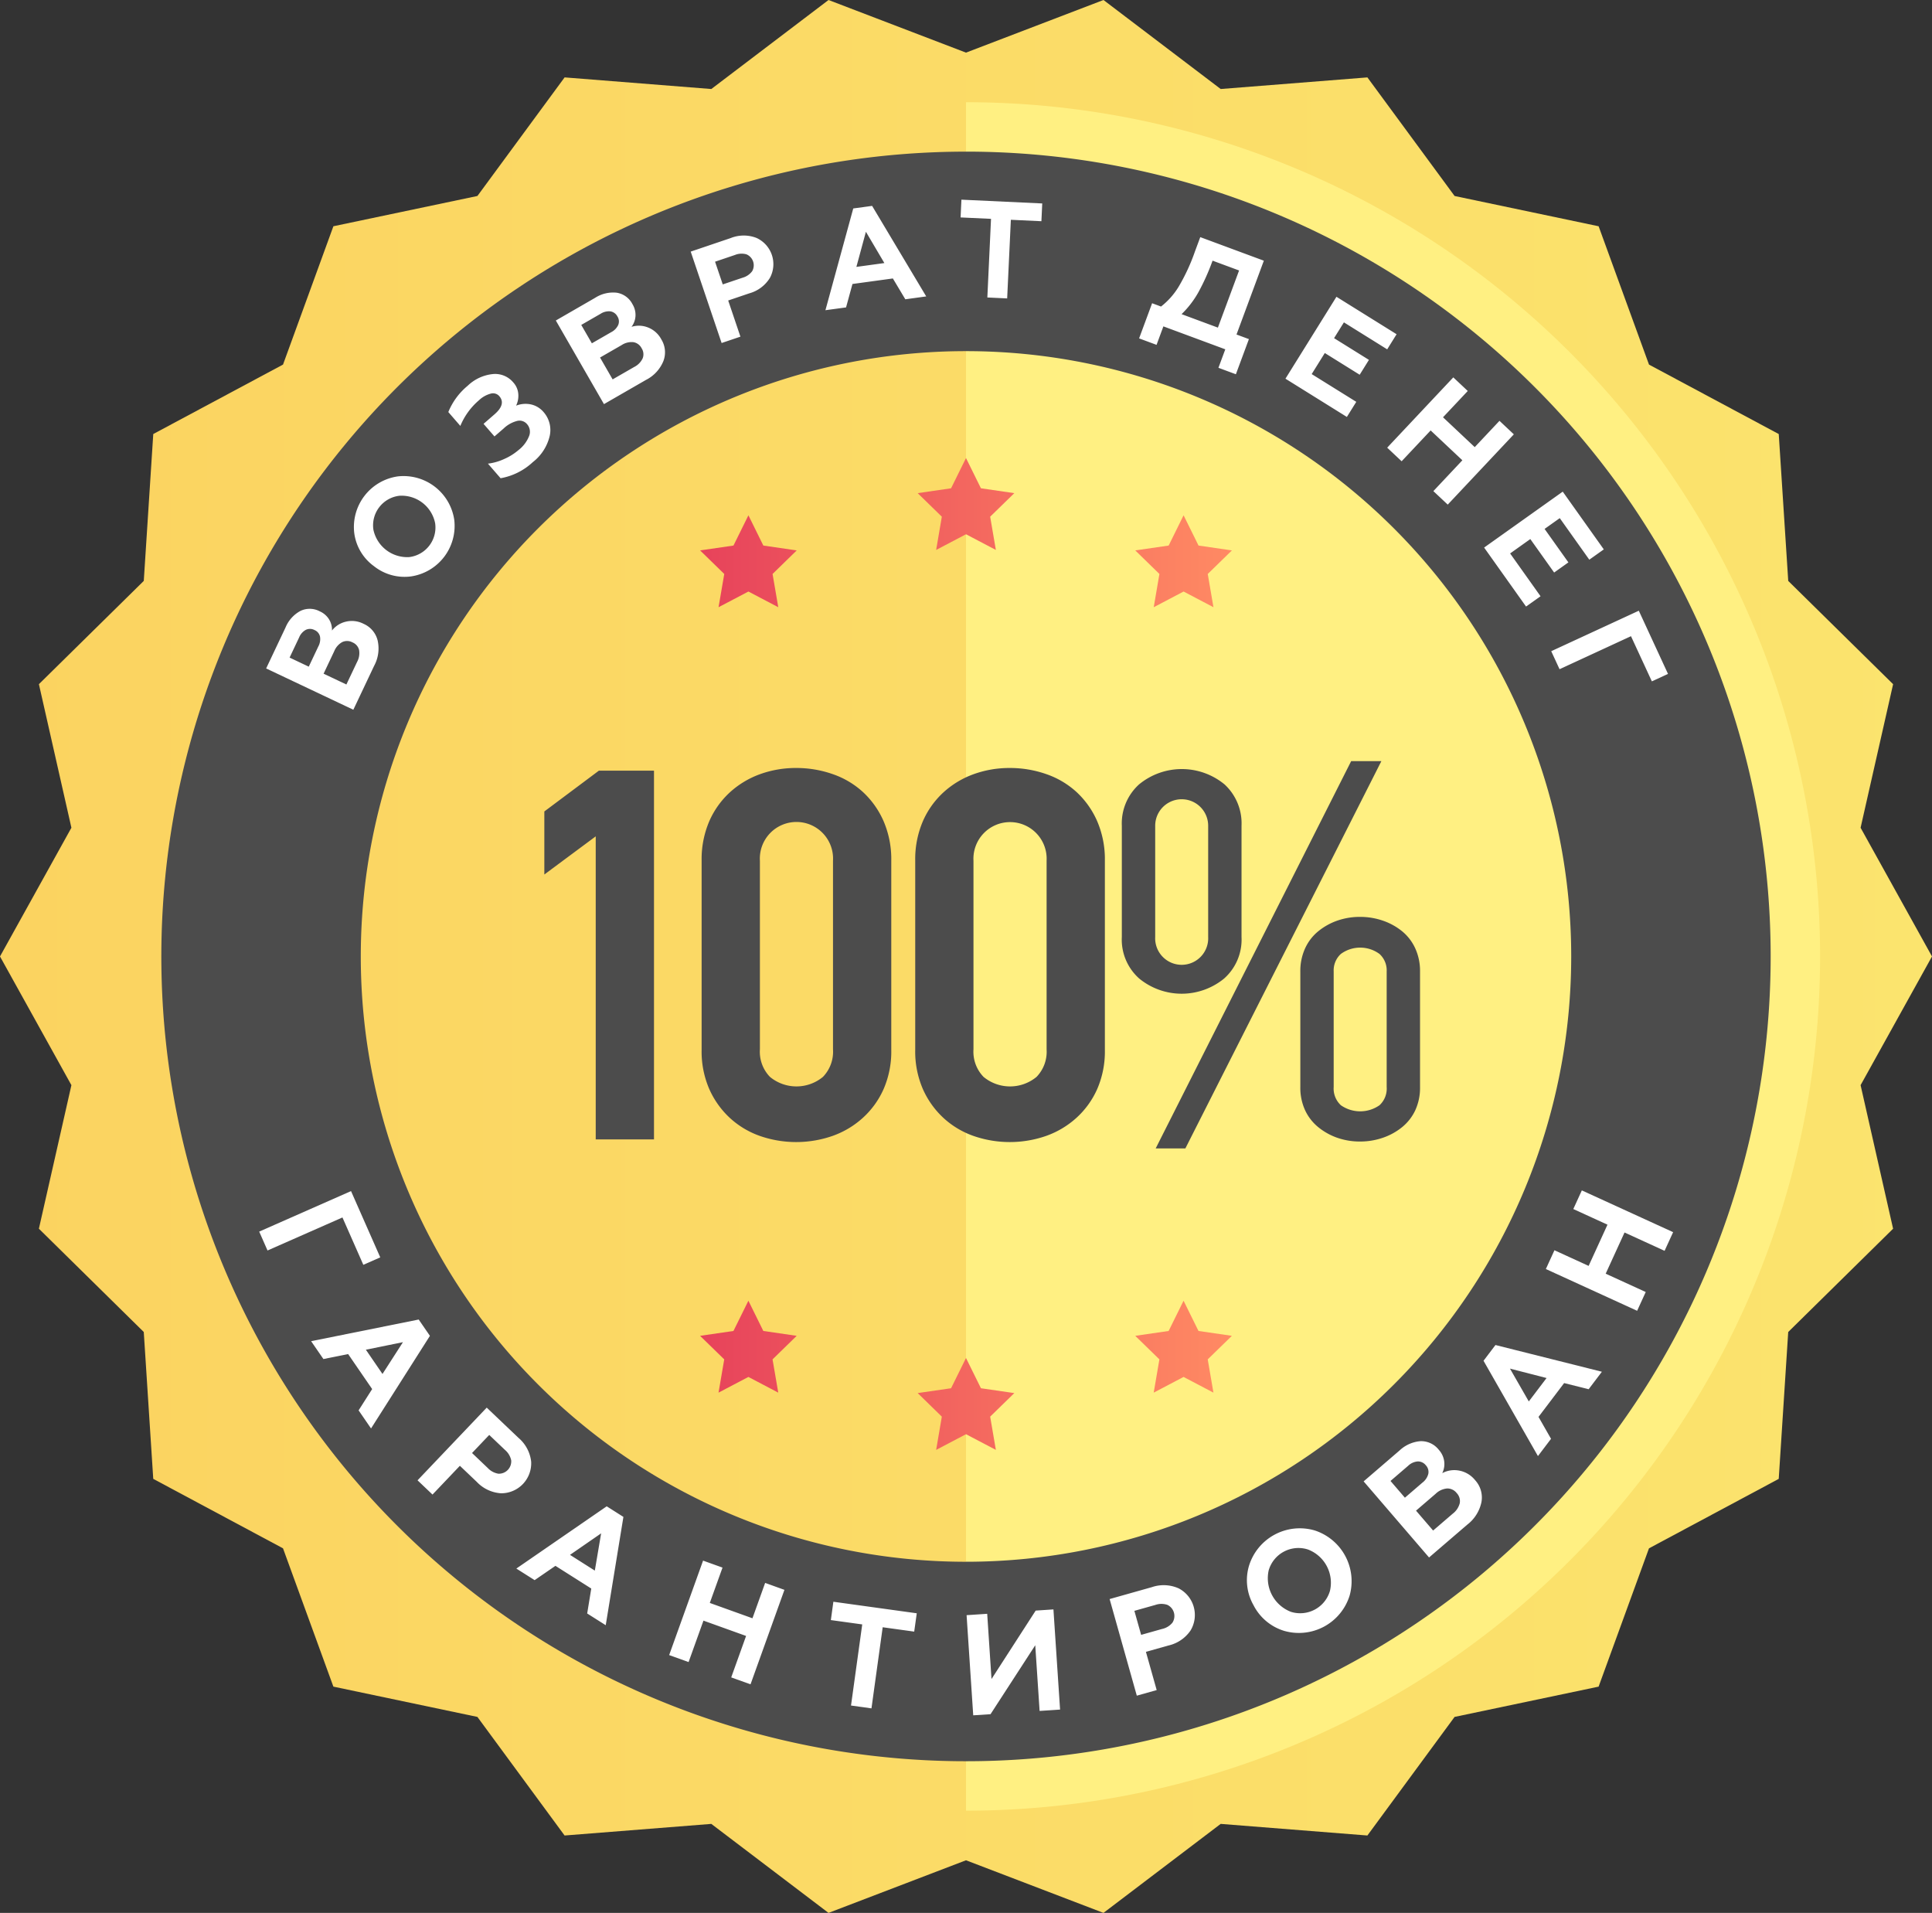 <svg xmlns="http://www.w3.org/2000/svg" viewBox="0 0 124 122.753"><rect x="0" y="0" width="124" height="122.753" fill="#333333" stroke="none"/><defs><linearGradient id="a" data-name="New Gradient Swatch 3" y1="61.377" x2="124" y2="61.377" gradientUnits="userSpaceOnUse"><stop offset="0" stop-color="#fbd360"/><stop offset="1" stop-color="#fbe46e"/></linearGradient><linearGradient id="b" data-name="New Gradient Swatch 2" x1="-190.4" y1="-161.782" x2="-156.267" y2="-161.782" gradientTransform="translate(235.333 223)" gradientUnits="userSpaceOnUse"><stop offset="0" stop-color="#e7435b"/><stop offset="1" stop-color="#ff8a63"/></linearGradient></defs><g data-name="Layer 2"><g data-name="Layer 1"><path fill="url(#a)" d="M124 61.377l-4.583 8.259 2.086 9.213-6.731 6.627-.609 9.426-8.328 4.457-3.233 8.875-9.244 1.943-5.596 7.61-9.416-.745-7.523 5.711L62 119.377l-8.824 3.376-7.523-5.711-9.416.745-5.596-7.61-9.244-1.944-3.233-8.875-8.328-4.457-.609-9.426-6.731-6.627 2.087-9.212L0 61.377l4.583-8.26-2.086-9.213 6.731-6.627.609-9.425 8.328-4.457 3.233-8.876 9.244-1.943 5.596-7.61 9.416.746L53.177 0 62 3.377 70.824 0l7.523 5.712 9.416-.745 5.596 7.61 9.244 1.943 3.233 8.876 8.328 4.457.609 9.426 6.731 6.626-2.087 9.213L124 61.377z"/><path d="M62 6.56v109.633A54.816 54.816 0 1 0 62 6.56z" fill="#fff082"/><path d="M62 9.731a51.645 51.645 0 1 0 51.645 51.646A51.646 51.646 0 0 0 62 9.73zm0 90.49a38.844 38.844 0 1 1 38.844-38.844A38.844 38.844 0 0 1 62 100.22z" fill="#4c4c4c"/><path d="M24.011 42.73l-1.333 2.815-5.596-2.65 1.245-2.63a2.127 2.127 0 0 1 .953-1.06 1.377 1.377 0 0 1 1.249.028 1.315 1.315 0 0 1 .6.529 1.267 1.267 0 0 1 .178.7 1.58 1.58 0 0 1 .874-.564 1.638 1.638 0 0 1 1.159.136 1.578 1.578 0 0 1 .9 1.074 2.343 2.343 0 0 1-.229 1.623zm-5.424-.532l1.23.583.613-1.295a.985.985 0 0 0 .108-.64.592.592 0 0 0-.352-.415.617.617 0 0 0-.555-.014.965.965 0 0 0-.431.486zm2.182 1.034l1.463.693.686-1.447a1.181 1.181 0 0 0 .13-.761.711.711 0 0 0-.426-.495.726.726 0 0 0-.658-.018 1.163 1.163 0 0 0-.51.58zm3.226-6.905a3.116 3.116 0 0 1-1.257-2.112 3.28 3.28 0 0 1 2.794-3.644 3.29 3.29 0 0 1 3.622 2.778 3.278 3.278 0 0 1-2.793 3.643 3.157 3.157 0 0 1-2.366-.665zm2.271-.578a1.913 1.913 0 0 0 1.663-2.169 2.192 2.192 0 0 0-2.302-1.765 1.912 1.912 0 0 0-1.663 2.169 2.218 2.218 0 0 0 2.302 1.765zm7.931-6.094a4.067 4.067 0 0 1-2.068 1.034l-.812-.936a3.464 3.464 0 0 0 1.034-.294 3.704 3.704 0 0 0 .935-.583 2.12 2.12 0 0 0 .676-.902.74.74 0 0 0-.138-.759.625.625 0 0 0-.638-.202 1.972 1.972 0 0 0-.862.484l-.588.51-.701-.808.701-.609q.756-.655.309-1.169a.53.53 0 0 0-.55-.161 1.747 1.747 0 0 0-.754.426 4.334 4.334 0 0 0-1.195 1.646l-.772-.89a4.278 4.278 0 0 1 1.242-1.686 2.726 2.726 0 0 1 1.609-.751 1.52 1.52 0 0 1 1.322.54 1.236 1.236 0 0 1 .318.736 1.441 1.441 0 0 1-.141.75 1.676 1.676 0 0 1 .95-.08 1.488 1.488 0 0 1 .826.506 1.741 1.741 0 0 1 .381 1.52 2.999 2.999 0 0 1-1.084 1.678zm7.266-5.277l-2.699 1.555-3.09-5.366 2.521-1.454a2.13 2.13 0 0 1 1.388-.329 1.377 1.377 0 0 1 1.01.735 1.319 1.319 0 0 1 .193.777 1.273 1.273 0 0 1-.254.677 1.585 1.585 0 0 1 1.04.034 1.64 1.64 0 0 1 .874.772 1.575 1.575 0 0 1 .13 1.396 2.345 2.345 0 0 1-1.113 1.203zm-4.157-3.527l.681 1.18 1.241-.715a.984.984 0 0 0 .452-.465.59.59 0 0 0-.051-.542.618.618 0 0 0-.45-.328.977.977 0 0 0-.63.154zm1.206 2.092l.808 1.403 1.388-.799a1.175 1.175 0 0 0 .54-.552.712.712 0 0 0-.069-.65.724.724 0 0 0-.529-.388 1.159 1.159 0 0 0-.75.187zm9.01-1.339l-1.207.408-1.984-5.866 2.564-.868a2.251 2.251 0 0 1 1.658-.01 1.85 1.85 0 0 1 .866 2.555 2.252 2.252 0 0 1-1.325 1l-1.357.46zm-1.628-4.81l.494 1.457 1.274-.43a1.155 1.155 0 0 0 .615-.419.763.763 0 0 0-.366-1.08 1.138 1.138 0 0 0-.742.04zm8.408 2.933l-1.324.18 1.786-6.53 1.21-.165 3.473 5.81-1.342.184-.799-1.337-2.593.355zm1.274-4.854l-.611 2.254 1.796-.246zm6.077-.92l.053-1.14 5.187.243-.053 1.14-1.961-.092-.237 5.046-1.272-.06.236-5.046zM74.23 22.13l-1.12-.415.835-2.256.572.212a4.69 4.69 0 0 0 1.134-1.278 12.451 12.451 0 0 0 1.043-2.255l.342-.921 4.08 1.512-1.754 4.737.796.295-.836 2.256-1.12-.415.44-1.186-3.973-1.472zm1.607-1.97l2.33.864 1.36-3.667-1.702-.63a14.215 14.215 0 0 1-.902 2.014 6.094 6.094 0 0 1-1.086 1.418zm10.608 6.596l-3.942-2.455 3.273-5.256 3.86 2.403-.603.97-2.778-1.731-.632 1.013 2.238 1.394-.594.954-2.238-1.394-.842 1.352 2.862 1.781zM89.96 29.6l-.927-.872 4.243-4.511.928.873-1.588 1.688 2.036 1.915 1.588-1.688.922.867-4.243 4.51-.922-.866 1.861-1.979-2.036-1.915zm7.985 9.323l-2.691-3.785 5.046-3.589 2.635 3.706-.93.661-1.896-2.667-.974.692 1.528 2.148-.915.651-1.529-2.148-1.296.923 1.953 2.747zm2.15 4.021l-.534-1.156 5.621-2.598 1.874 4.055-1.036.479-1.34-2.899zM17.17 80.246l-.534-1.212 5.894-2.6 1.876 4.253-1.087.478-1.34-3.039zm3.587 6.966l-.788-1.146 6.904-1.39.72 1.047-3.779 5.943-.798-1.161.87-1.367-1.542-2.246zm5.105-1.083l-2.38.484 1.067 1.556zm1.897 9.779l-.96-.914 4.44-4.665 2.04 1.942a2.344 2.344 0 0 1 .812 1.522 1.924 1.924 0 0 1-1.935 2.033 2.348 2.348 0 0 1-1.56-.736l-1.08-1.028zm3.641-3.826l-1.103 1.16 1.012.965a1.19 1.19 0 0 0 .683.363.792.792 0 0 0 .818-.859 1.189 1.189 0 0 0-.396-.664zm2.914 9.318l-1.174-.743 5.8-3.995 1.072.68-1.135 6.95-1.19-.753.262-1.6-2.3-1.457zm4.268-3.003l-1.998 1.381 1.593 1.01zm5.613 8.26l-1.247-.448 2.177-6.062 1.248.448-.816 2.268 2.738.984.814-2.27 1.238.446-2.176 6.062-1.24-.444.955-2.66-2.736-.983zm9.131-2.694l.162-1.177 5.352.741-.164 1.176-2.023-.28-.72 5.205-1.313-.182.72-5.205zm10.249 6.039l-1.111.073-.426-6.427 1.323-.088.276 4.187 2.836-4.393 1.139-.076.426 6.428-1.314.087-.279-4.215zm10.664-1.547l-1.276.359-1.745-6.2 2.71-.764a2.348 2.348 0 0 1 1.724.079 1.925 1.925 0 0 1 .76 2.702 2.348 2.348 0 0 1-1.429.966l-1.435.404zm-1.432-5.085l.434 1.541 1.347-.379a1.185 1.185 0 0 0 .66-.401.792.792 0 0 0-.32-1.143 1.185 1.185 0 0 0-.774.003zm7.646-.364a3.24 3.24 0 0 1-.285-2.541 3.411 3.411 0 0 1 4.21-2.255 3.424 3.424 0 0 1 2.242 4.187 3.412 3.412 0 0 1-4.211 2.255 3.28 3.28 0 0 1-1.956-1.646zm2.4.427a1.99 1.99 0 0 0 2.506-1.343 2.28 2.28 0 0 0-1.425-2.661 1.989 1.989 0 0 0-2.507 1.343 2.31 2.31 0 0 0 1.425 2.66zm11.324-5.598l-2.457 2.111-4.199-4.884 2.296-1.974a2.217 2.217 0 0 1 1.355-.606 1.434 1.434 0 0 1 1.174.555 1.372 1.372 0 0 1 .348.757 1.323 1.323 0 0 1-.128.741 1.645 1.645 0 0 1 1.07-.168 1.713 1.713 0 0 1 1.043.621 1.643 1.643 0 0 1 .404 1.4 2.45 2.45 0 0 1-.906 1.447zm-4.931-2.8l.924 1.075 1.13-.972a1.029 1.029 0 0 0 .373-.563.621.621 0 0 0-.159-.544.641.641 0 0 0-.523-.248 1.005 1.005 0 0 0-.614.28zm1.638 1.906l1.097 1.276 1.264-1.086a1.228 1.228 0 0 0 .445-.668.741.741 0 0 0-.196-.65.755.755 0 0 0-.617-.295 1.205 1.205 0 0 0-.73.337zm8.665-4.61l-.84 1.108-3.493-6.116.766-1.011 6.831 1.715-.851 1.122-1.572-.395-1.645 2.17zm-2.636-4.505l1.209 2.107 1.14-1.503zm8.714-4.915l-.552 1.205-5.858-2.68.551-1.205 2.194 1.004 1.21-2.645-2.193-1.004.547-1.196 5.859 2.68-.548 1.198-2.57-1.176-1.21 2.643z" fill="#fff"/><path d="M38.235 73.117V53.67l-3.298 2.448v-4.046l3.502-2.618h3.536v23.664zm18.969-5.746a6.045 6.045 0 0 1-.492 2.516 5.506 5.506 0 0 1-1.34 1.853 5.743 5.743 0 0 1-1.948 1.157 7.101 7.101 0 0 1-4.646 0 5.574 5.574 0 0 1-1.933-1.157 5.639 5.639 0 0 1-1.322-1.853 6.045 6.045 0 0 1-.491-2.516V55.234a6.17 6.17 0 0 1 .491-2.534 5.51 5.51 0 0 1 1.339-1.87 5.795 5.795 0 0 1 1.933-1.155 6.75 6.75 0 0 1 2.305-.392 7.038 7.038 0 0 1 2.34.392 5.529 5.529 0 0 1 1.95 1.155 5.604 5.604 0 0 1 1.322 1.87 6.17 6.17 0 0 1 .492 2.534zm-3.74-12.137a2.35 2.35 0 1 0-4.692 0v12.103a2.32 2.32 0 0 0 .646 1.769 2.67 2.67 0 0 0 3.4 0 2.324 2.324 0 0 0 .646-1.769zm17.449 12.137a6.045 6.045 0 0 1-.492 2.516 5.52 5.52 0 0 1-1.34 1.853 5.752 5.752 0 0 1-1.948 1.157 7.101 7.101 0 0 1-4.646 0 5.565 5.565 0 0 1-1.933-1.157 5.625 5.625 0 0 1-1.322-1.853 6.045 6.045 0 0 1-.491-2.516V55.234a6.17 6.17 0 0 1 .491-2.534 5.484 5.484 0 0 1 1.339-1.87 5.785 5.785 0 0 1 1.933-1.155 6.75 6.75 0 0 1 2.305-.392 7.038 7.038 0 0 1 2.34.392 5.537 5.537 0 0 1 1.95 1.155 5.618 5.618 0 0 1 1.322 1.87 6.17 6.17 0 0 1 .492 2.534zm-3.74-12.137a2.35 2.35 0 1 0-4.693 0v12.103a2.32 2.32 0 0 0 .647 1.769 2.669 2.669 0 0 0 3.4 0 2.32 2.32 0 0 0 .646-1.769zm12.511 4.895a3.34 3.34 0 0 1-1.122 2.669 4.299 4.299 0 0 1-5.44 0 3.34 3.34 0 0 1-1.121-2.669v-7.14a3.377 3.377 0 0 1 1.104-2.651 4.315 4.315 0 0 1 5.491 0 3.4 3.4 0 0 1 1.088 2.651zm-2.141-7.14a1.7 1.7 0 1 0-3.4 0v7.14a1.702 1.702 0 1 0 3.4 0zM76.08 73.695h-1.905l12.546-24.853h1.939zm15.061-3.944a3.455 3.455 0 0 1-.305 1.496 3.083 3.083 0 0 1-.851 1.088 4.005 4.005 0 0 1-1.24.68 4.458 4.458 0 0 1-1.445.238 4.405 4.405 0 0 1-1.462-.237 4.034 4.034 0 0 1-1.224-.68 3.072 3.072 0 0 1-.85-1.089 3.455 3.455 0 0 1-.306-1.496V62.34a3.482 3.482 0 0 1 .305-1.479 3.041 3.041 0 0 1 .851-1.105 4.052 4.052 0 0 1 1.224-.68 4.405 4.405 0 0 1 1.462-.238 4.459 4.459 0 0 1 1.445.238 4.023 4.023 0 0 1 1.24.68 3.052 3.052 0 0 1 .85 1.105 3.482 3.482 0 0 1 .306 1.479zM89 62.339a1.427 1.427 0 0 0-.46-1.122 2.095 2.095 0 0 0-2.482 0 1.427 1.427 0 0 0-.459 1.122v7.412a1.455 1.455 0 0 0 .46 1.173 2.163 2.163 0 0 0 2.482 0A1.455 1.455 0 0 0 89 69.75z" fill="#4c4c4c"/><path d="M62 29.393l-.958 1.941-2.143.312 1.55 1.511-.365 2.134L62 34.284l1.917 1.007-.366-2.134 1.55-1.511-2.143-.312zm-13.965 3.675l-.959 1.941-2.142.312 1.55 1.511-.366 2.134 1.917-1.007 1.916 1.007-.366-2.134 1.55-1.511-2.142-.312zm26.014 5.898l1.916-1.007 1.917 1.007-.366-2.134 1.55-1.511-2.142-.312-.959-1.941-.958 1.941-2.143.312 1.55 1.511zm-11.09 50.12L62 87.144l-.958 1.942-2.143.31 1.55 1.512-.365 2.134L62 92.035l1.917 1.007-.366-2.134 1.55-1.511zM48.992 85.41l-.958-1.941-.959 1.941-2.142.312 1.55 1.511-.366 2.134 1.917-1.007 1.916 1.007-.366-2.134 1.55-1.511zm27.93 0l-.958-1.941-.958 1.941-2.143.312 1.55 1.511-.365 2.134 1.916-1.007 1.917 1.007-.366-2.134 1.55-1.511z" fill="url(#b)"/></g></g></svg>